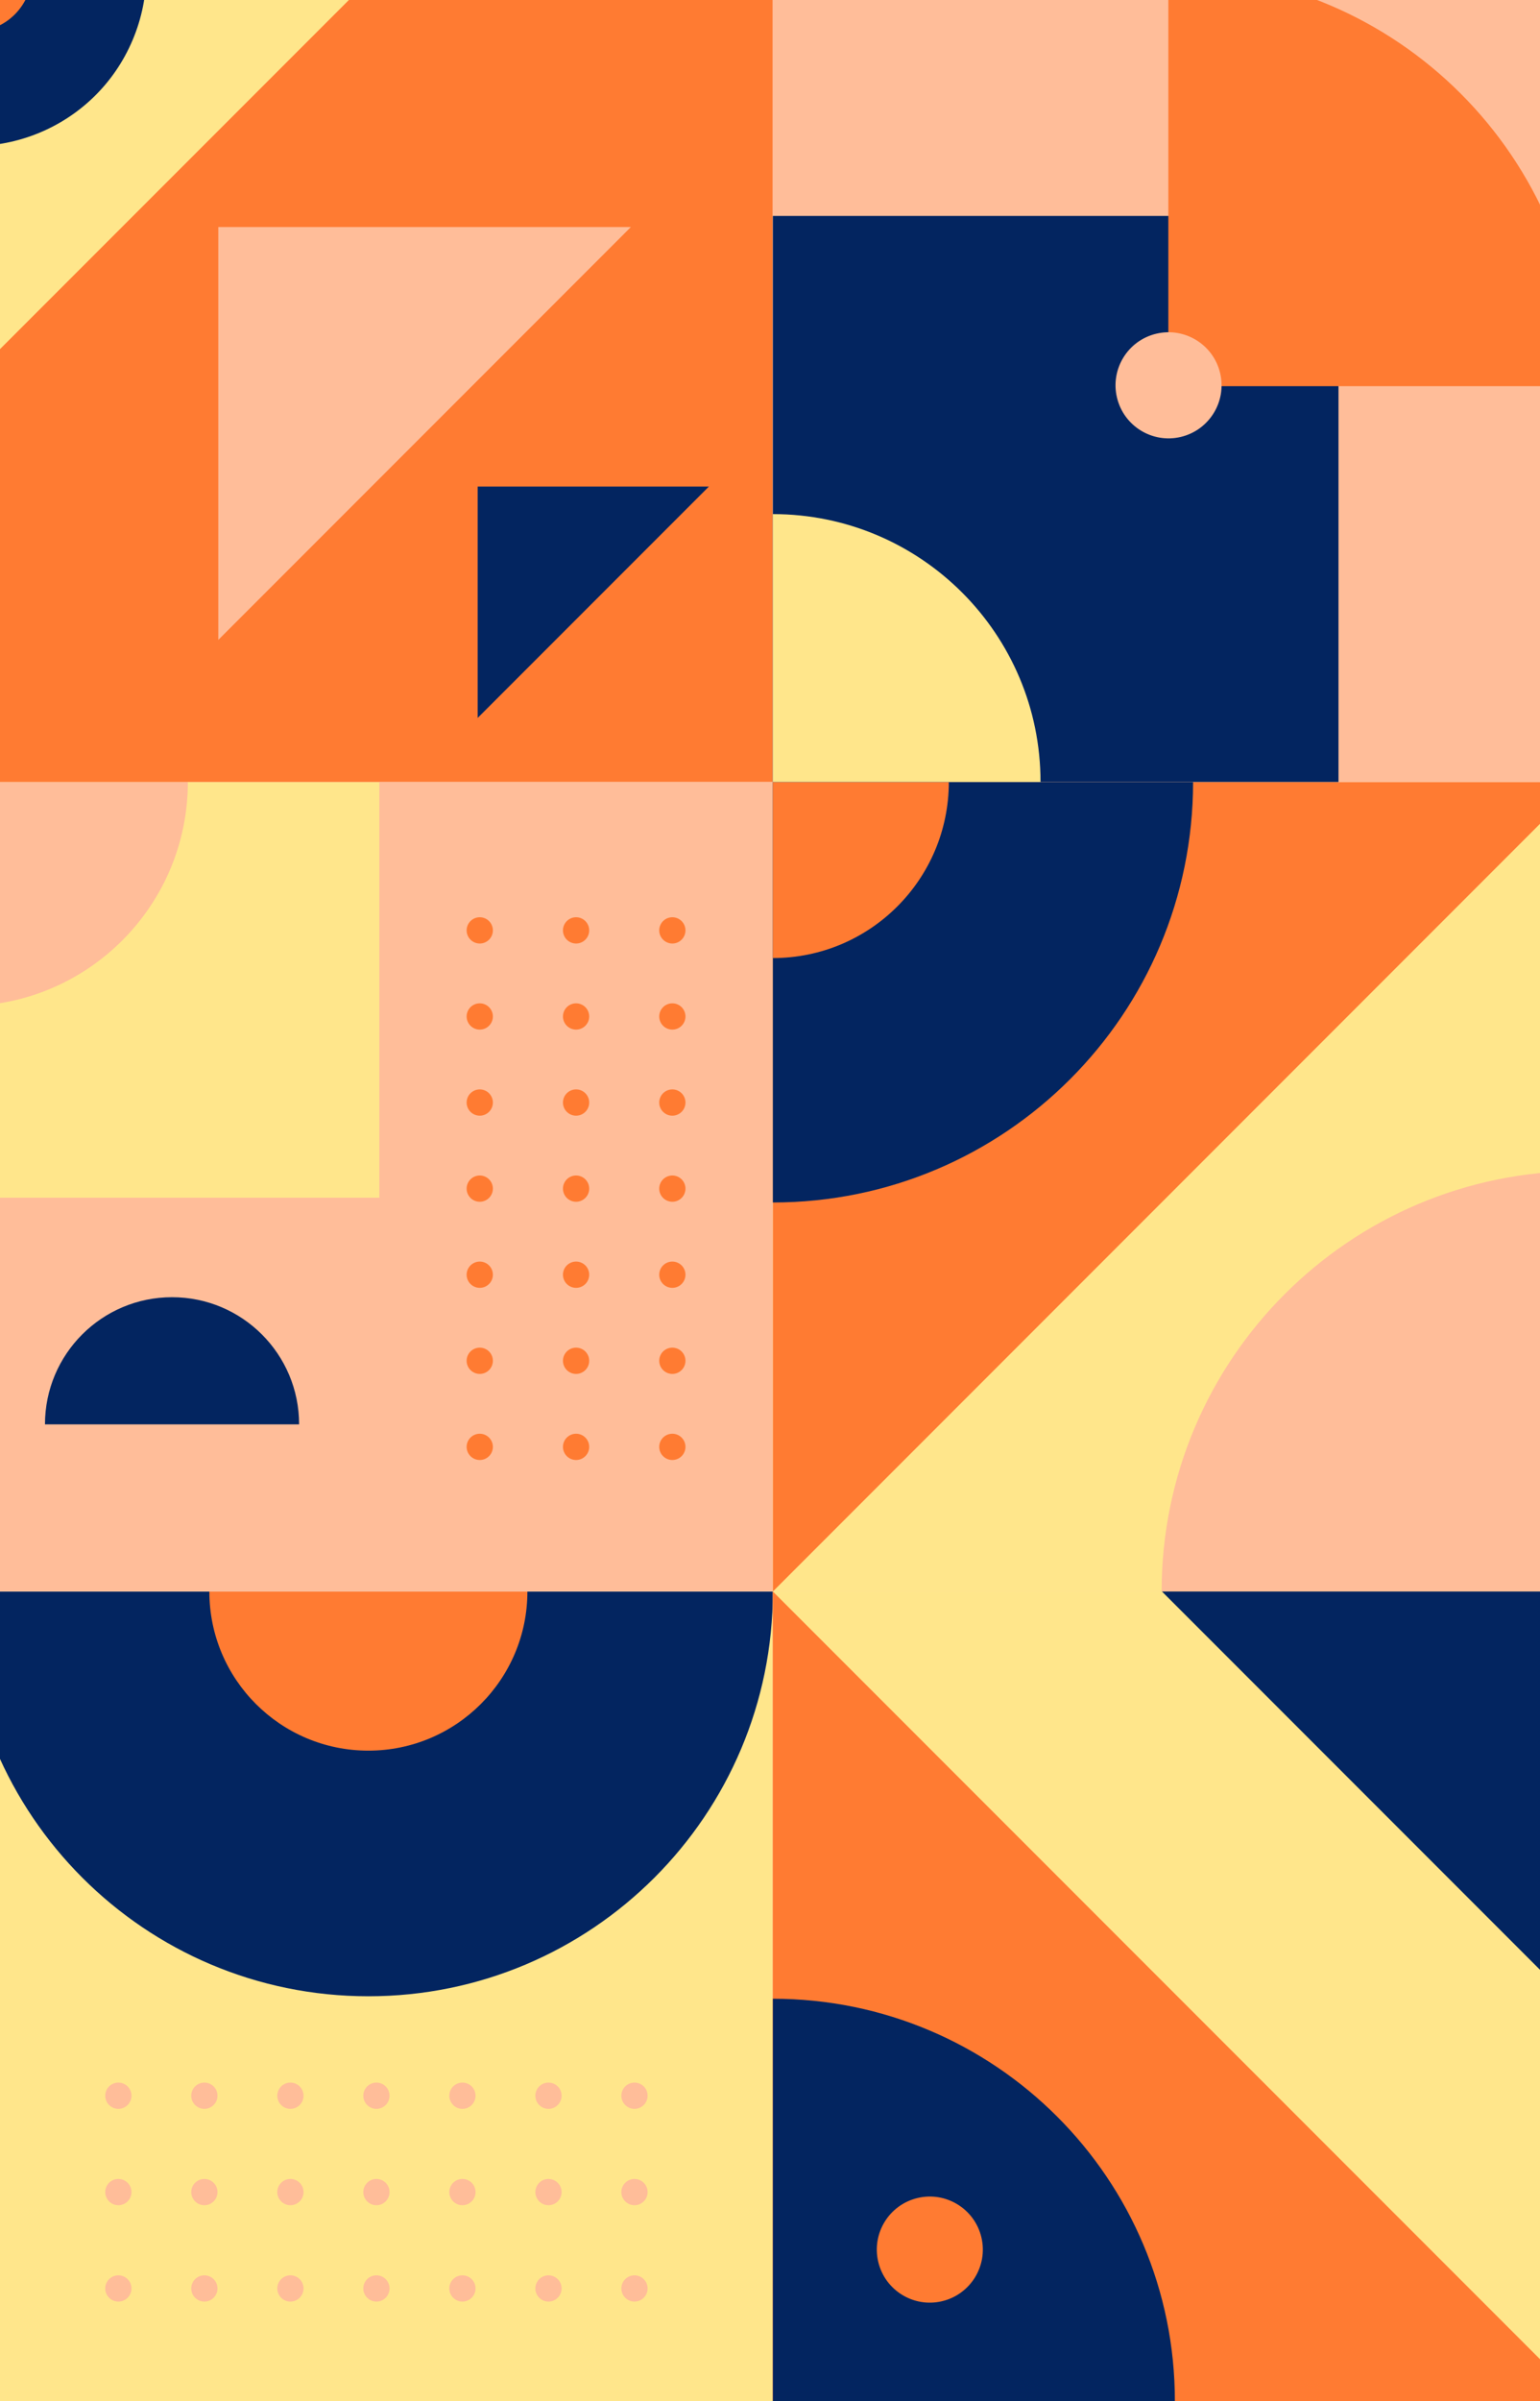 <svg xmlns:xlink="http://www.w3.org/1999/xlink"  xmlns="http://www.w3.org/2000/svg" width="405" height="631" viewBox="0 0 405 631" fill="none"><SCRIPT xmlns="" id="allow-copy_script"/>
<g clip-path="url(#clip0_226_8612)">
<path d="M203.25 631.002H-9.5V418.252H203.25V631.002Z" fill="#FFE68B"/>
<path d="M203.25 418.252H-9.5C-9.5 477.002 38.125 524.627 96.875 524.627C155.625 524.627 203.25 477.002 203.25 418.252Z" fill="#032560"/>
<path d="M138.698 418.252H55.056C55.056 441.348 73.78 460.074 96.878 460.074C119.972 460.074 138.698 441.348 138.698 418.252Z" fill="#FF7B32"/>
<path d="M416 631.002H203.25V418.252H416V631.002Z" fill="#FF7B32"/>
<path d="M416 631.002H203.25V418.252H416V631.002Z" fill="#FF7B32"/>
<path d="M203.25 525.274V631.002H308.978C308.978 572.61 261.642 525.274 203.25 525.274Z" fill="#032560"/>
<path d="M203.25 418.252H-9.5V205.502H203.25V418.252Z" fill="#FFBD99"/>
<path d="M99.76 314.762H-9.5V205.501H99.76V314.762Z" fill="#FFE68B"/>
<path d="M49.406 205.501H-9.5V264.407C23.034 264.407 49.406 238.035 49.406 205.501Z" fill="#FFBD99"/>
<path d="M416 418.252H203.25V205.502H416V418.252Z" fill="#FFE68B"/>
<path d="M416 205.502H203.25V418.252L416 205.502Z" fill="#FF7B32"/>
<path d="M313.764 205.501H203.25V316.016C264.285 316.016 313.764 266.537 313.764 205.501Z" fill="#032560"/>
<path d="M249.529 205.503H203.25V251.782C228.809 251.782 249.529 231.062 249.529 205.503Z" fill="#FF7B32"/>
<path d="M305.49 418.252H416.004V307.738C354.969 307.738 305.49 357.217 305.49 418.252Z" fill="#FFBD99"/>
<path d="M203.25 205.502H-9.5V-7.248H203.25V205.502Z" fill="#FF7B32"/>
<path d="M98.997 -7.25H-9.5V101.248L98.997 -7.25Z" fill="#FFE68B"/>
<path d="M165.909 59.669H57.41V168.168L165.909 59.669Z" fill="#FFBD99"/>
<path d="M186.427 127.871H125.623V188.675L186.427 127.871Z" fill="#032560"/>
<path d="M416 205.502H203.25V-7.248H416V205.502Z" fill="#FFBD99"/>
<path d="M352.003 205.502H203.25V56.749H352.003V205.502Z" fill="#032560"/>
<path d="M203.25 135.109V205.502H273.643C273.643 166.625 242.127 135.109 203.25 135.109Z" fill="#FFE68B"/>
<path d="M307.258 -7.249V101.487H415.994C415.994 41.434 367.312 -7.249 307.258 -7.249Z" fill="#FF7B32"/>
<path d="M10.602 -49.259C33.812 -39.458 44.682 -12.697 34.881 10.513C25.08 33.723 -1.68 44.593 -24.89 34.792C-48.1 24.991 -58.971 -1.77 -49.17 -24.98C-39.369 -48.19 -12.608 -59.06 10.602 -49.259Z" fill="#032560"/>
<path d="M8.248 -9.699C9.62 -1.217 3.857 6.772 -4.625 8.144C-13.106 9.516 -21.094 3.752 -22.466 -4.731C-23.838 -13.213 -18.075 -21.202 -9.594 -22.574C-1.112 -23.946 6.876 -18.182 8.248 -9.699Z" fill="#FF7B32"/>
<path d="M129.623 380.242C129.623 378.335 128.077 376.79 126.171 376.79C124.265 376.79 122.719 378.335 122.719 380.242C122.719 382.148 124.265 383.693 126.171 383.693C128.079 383.693 129.623 382.148 129.623 380.242Z" fill="#FF7B32"/>
<path d="M154.953 380.242C154.953 378.335 153.408 376.79 151.501 376.79C149.595 376.79 148.05 378.335 148.05 380.242C148.05 382.148 149.595 383.693 151.501 383.693C153.408 383.693 154.953 382.148 154.953 380.242Z" fill="#FF7B32"/>
<path d="M180.27 380.242C180.27 378.335 178.725 376.79 176.819 376.79C174.912 376.79 173.367 378.335 173.367 380.242C173.367 382.148 174.912 383.693 176.819 383.693C178.725 383.693 180.27 382.148 180.27 380.242Z" fill="#FF7B32"/>
<path d="M129.623 357.617C129.623 355.711 128.077 354.166 126.171 354.166C124.265 354.166 122.719 355.711 122.719 357.617C122.719 359.524 124.265 361.069 126.171 361.069C128.079 361.071 129.623 359.524 129.623 357.617Z" fill="#FF7B32"/>
<path d="M154.953 357.617C154.953 355.711 153.408 354.166 151.501 354.166C149.595 354.166 148.05 355.711 148.05 357.617C148.05 359.524 149.595 361.069 151.501 361.069C153.408 361.071 154.953 359.524 154.953 357.617Z" fill="#FF7B32"/>
<path d="M180.27 357.617C180.27 355.711 178.725 354.166 176.819 354.166C174.912 354.166 173.367 355.711 173.367 357.617C173.367 359.524 174.912 361.069 176.819 361.069C178.725 361.071 180.27 359.524 180.27 357.617Z" fill="#FF7B32"/>
<path d="M129.623 334.999C129.623 333.092 128.077 331.547 126.171 331.547C124.265 331.547 122.719 333.092 122.719 334.999C122.719 336.905 124.265 338.45 126.171 338.45C128.079 338.45 129.623 336.905 129.623 334.999Z" fill="#FF7B32"/>
<path d="M154.953 334.999C154.953 333.092 153.408 331.547 151.501 331.547C149.595 331.547 148.05 333.092 148.05 334.999C148.05 336.905 149.595 338.45 151.501 338.45C153.408 338.45 154.953 336.905 154.953 334.999Z" fill="#FF7B32"/>
<path d="M180.27 334.999C180.27 333.092 178.725 331.547 176.819 331.547C174.912 331.547 173.367 333.092 173.367 334.999C173.367 336.905 174.912 338.45 176.819 338.45C178.725 338.45 180.27 336.905 180.27 334.999Z" fill="#FF7B32"/>
<path d="M129.623 312.375C129.623 310.468 128.077 308.923 126.171 308.923C124.265 308.923 122.719 310.468 122.719 312.375C122.719 314.281 124.265 315.826 126.171 315.826C128.079 315.826 129.623 314.281 129.623 312.375Z" fill="#FF7B32"/>
<path d="M154.953 312.375C154.953 310.468 153.408 308.923 151.501 308.923C149.595 308.923 148.05 310.468 148.05 312.375C148.05 314.281 149.595 315.826 151.501 315.826C153.408 315.826 154.953 314.281 154.953 312.375Z" fill="#FF7B32"/>
<path d="M180.27 312.375C180.27 310.468 178.725 308.923 176.819 308.923C174.912 308.923 173.367 310.468 173.367 312.375C173.367 314.281 174.912 315.826 176.819 315.826C178.725 315.826 180.27 314.281 180.27 312.375Z" fill="#FF7B32"/>
<path d="M129.623 289.753C129.623 287.847 128.077 286.301 126.171 286.301C124.265 286.301 122.719 287.847 122.719 289.753C122.719 291.659 124.265 293.205 126.171 293.205C128.079 293.205 129.623 291.659 129.623 289.753Z" fill="#FF7B32"/>
<path d="M154.953 289.753C154.953 287.847 153.408 286.301 151.501 286.301C149.595 286.301 148.05 287.847 148.05 289.753C148.05 291.659 149.595 293.205 151.501 293.205C153.408 293.205 154.953 291.659 154.953 289.753Z" fill="#FF7B32"/>
<path d="M180.27 289.753C180.27 287.847 178.725 286.301 176.819 286.301C174.912 286.301 173.367 287.847 173.367 289.753C173.367 291.659 174.912 293.205 176.819 293.205C178.725 293.205 180.27 291.659 180.27 289.753Z" fill="#FF7B32"/>
<path d="M129.623 267.131C129.623 265.225 128.077 263.68 126.171 263.68C124.265 263.68 122.719 265.225 122.719 267.131C122.719 269.038 124.265 270.583 126.171 270.583C128.079 270.583 129.623 269.038 129.623 267.131Z" fill="#FF7B32"/>
<path d="M154.953 267.131C154.953 265.225 153.408 263.68 151.501 263.68C149.595 263.68 148.05 265.225 148.05 267.131C148.05 269.038 149.595 270.583 151.501 270.583C153.408 270.583 154.953 269.038 154.953 267.131Z" fill="#FF7B32"/>
<path d="M180.27 267.131C180.27 265.225 178.725 263.68 176.819 263.68C174.912 263.68 173.367 265.225 173.367 267.131C173.367 269.038 174.912 270.583 176.819 270.583C178.725 270.583 180.27 269.038 180.27 267.131Z" fill="#FF7B32"/>
<path d="M129.623 244.507C129.623 242.601 128.077 241.055 126.171 241.055C124.265 241.055 122.719 242.601 122.719 244.507C122.719 246.413 124.265 247.959 126.171 247.959C128.079 247.96 129.623 246.415 129.623 244.507Z" fill="#FF7B32"/>
<path d="M154.953 244.507C154.953 242.601 153.408 241.055 151.501 241.055C149.595 241.055 148.05 242.601 148.05 244.507C148.05 246.413 149.595 247.959 151.501 247.959C153.408 247.96 154.953 246.415 154.953 244.507Z" fill="#FF7B32"/>
<path d="M180.27 244.507C180.27 242.601 178.725 241.055 176.819 241.055C174.912 241.055 173.367 242.601 173.367 244.507C173.367 246.413 174.912 247.959 176.819 247.959C178.725 247.96 180.27 246.415 180.27 244.507Z" fill="#FF7B32"/>
<path d="M166.861 597.959C168.767 597.959 170.313 599.504 170.313 601.411C170.313 603.317 168.767 604.862 166.861 604.862C164.955 604.862 163.409 603.317 163.409 601.411C163.409 599.504 164.955 597.959 166.861 597.959Z" fill="#FFBD99"/>
<path d="M166.861 572.635C164.955 572.635 163.409 574.181 163.409 576.087C163.409 577.993 164.955 579.539 166.861 579.539C168.767 579.539 170.313 577.993 170.313 576.087C170.313 574.181 168.767 572.635 166.861 572.635Z" fill="#FFBD99"/>
<path d="M166.861 547.311C164.955 547.311 163.409 548.856 163.409 550.763C163.409 552.669 164.955 554.214 166.861 554.214C168.767 554.214 170.313 552.669 170.313 550.763C170.313 548.856 168.767 547.311 166.861 547.311Z" fill="#FFBD99"/>
<path d="M144.242 597.959C146.148 597.959 147.694 599.504 147.694 601.411C147.694 603.317 146.148 604.862 144.242 604.862C142.336 604.862 140.791 603.317 140.791 601.411C140.791 599.504 142.336 597.959 144.242 597.959Z" fill="#FFBD99"/>
<path d="M144.242 572.635C142.336 572.635 140.791 574.181 140.791 576.087C140.791 577.993 142.336 579.539 144.242 579.539C146.148 579.539 147.694 577.993 147.694 576.087C147.694 574.181 146.148 572.635 144.242 572.635Z" fill="#FFBD99"/>
<path d="M144.242 547.311C142.336 547.311 140.791 548.856 140.791 550.763C140.791 552.669 142.336 554.214 144.242 554.214C146.148 554.214 147.694 552.669 147.694 550.763C147.694 548.856 146.148 547.311 144.242 547.311Z" fill="#FFBD99"/>
<path d="M121.613 597.959C123.519 597.959 125.064 599.504 125.064 601.411C125.064 603.317 123.519 604.862 121.613 604.862C119.706 604.862 118.161 603.317 118.161 601.411C118.161 599.504 119.706 597.959 121.613 597.959Z" fill="#FFBD99"/>
<path d="M121.613 572.635C119.706 572.635 118.161 574.181 118.161 576.087C118.161 577.993 119.706 579.539 121.613 579.539C123.519 579.539 125.064 577.993 125.064 576.087C125.064 574.181 123.519 572.635 121.613 572.635Z" fill="#FFBD99"/>
<path d="M121.613 547.311C119.706 547.311 118.161 548.856 118.161 550.763C118.161 552.669 119.706 554.214 121.613 554.214C123.519 554.214 125.064 552.669 125.064 550.763C125.064 548.856 123.519 547.311 121.613 547.311Z" fill="#FFBD99"/>
<path d="M98.994 597.959C97.087 597.959 95.542 599.504 95.542 601.411C95.542 603.317 97.087 604.862 98.994 604.862C100.9 604.862 102.445 603.317 102.445 601.411C102.445 599.504 100.902 597.959 98.994 597.959Z" fill="#FFBD99"/>
<path d="M98.994 572.635C97.087 572.635 95.542 574.181 95.542 576.087C95.542 577.993 97.087 579.539 98.994 579.539C100.9 579.539 102.445 577.993 102.445 576.087C102.447 574.181 100.902 572.635 98.994 572.635Z" fill="#FFBD99"/>
<path d="M98.994 547.311C97.087 547.311 95.542 548.856 95.542 550.763C95.542 552.669 97.087 554.214 98.994 554.214C100.9 554.214 102.445 552.669 102.445 550.763C102.447 548.856 100.902 547.311 98.994 547.311Z" fill="#FFBD99"/>
<path d="M76.375 597.959C74.469 597.959 72.923 599.504 72.923 601.411C72.923 603.317 74.469 604.862 76.375 604.862C78.281 604.862 79.827 603.317 79.827 601.411C79.827 599.504 78.281 597.959 76.375 597.959Z" fill="#FFBD99"/>
<path d="M76.375 572.635C74.469 572.635 72.923 574.181 72.923 576.087C72.923 577.993 74.469 579.539 76.375 579.539C78.281 579.539 79.827 577.993 79.827 576.087C79.827 574.181 78.281 572.635 76.375 572.635Z" fill="#FFBD99"/>
<path d="M76.375 547.311C74.469 547.311 72.923 548.856 72.923 550.763C72.923 552.669 74.469 554.214 76.375 554.214C78.281 554.214 79.827 552.669 79.827 550.763C79.827 548.856 78.281 547.311 76.375 547.311Z" fill="#FFBD99"/>
<path d="M53.745 597.959C51.839 597.959 50.294 599.504 50.294 601.411C50.294 603.317 51.839 604.862 53.745 604.862C55.652 604.862 57.197 603.317 57.197 601.411C57.197 599.504 55.652 597.959 53.745 597.959Z" fill="#FFBD99"/>
<path d="M53.745 572.635C51.839 572.635 50.294 574.181 50.294 576.087C50.294 577.993 51.839 579.539 53.745 579.539C55.652 579.539 57.197 577.993 57.197 576.087C57.199 574.181 55.652 572.635 53.745 572.635Z" fill="#FFBD99"/>
<path d="M53.745 547.311C51.839 547.311 50.294 548.856 50.294 550.763C50.294 552.669 51.839 554.214 53.745 554.214C55.652 554.214 57.197 552.669 57.197 550.763C57.199 548.856 55.652 547.311 53.745 547.311Z" fill="#FFBD99"/>
<path d="M31.126 597.959C29.22 597.959 27.675 599.504 27.675 601.411C27.675 603.317 29.22 604.862 31.126 604.862C33.033 604.862 34.578 603.317 34.578 601.411C34.578 599.504 33.033 597.959 31.126 597.959Z" fill="#FFBD99"/>
<path d="M31.126 572.635C29.22 572.635 27.675 574.181 27.675 576.087C27.675 577.993 29.22 579.539 31.126 579.539C33.033 579.539 34.578 577.993 34.578 576.087C34.578 574.181 33.033 572.635 31.126 572.635Z" fill="#FFBD99"/>
<path d="M31.126 547.311C29.22 547.311 27.675 548.856 27.675 550.763C27.675 552.669 29.22 554.214 31.126 554.214C33.033 554.214 34.578 552.669 34.578 550.763C34.578 548.856 33.033 547.311 31.126 547.311Z" fill="#FFBD99"/>
<path d="M45.245 340.909C63.702 340.909 78.662 355.871 78.662 374.326H11.828C11.828 355.871 26.789 340.909 45.245 340.909Z" fill="#032560"/>
<path d="M416 418.252H203.25L416 631.002V418.252Z" fill="#FFE68B"/>
<path d="M416.002 528.672L305.583 418.253H416.002V528.672Z" fill="#032560"/>
<path d="M258.101 588.011C259.864 595.505 255.217 603.01 247.722 604.772C240.227 606.535 232.723 601.888 230.961 594.393C229.198 586.898 233.845 579.394 241.34 577.632C248.834 575.869 256.339 580.516 258.101 588.011Z" fill="#FF7B32"/>
<path d="M320.878 98.046C322.653 105.538 318.019 113.051 310.526 114.827C303.034 116.602 295.521 111.968 293.746 104.476C291.97 96.983 296.605 89.47 304.097 87.695C311.589 85.919 319.102 90.554 320.878 98.046Z" fill="#FFBD99"/>
</g>
<defs>
<clipPath id="clip0_226_8612">
<rect width="405" height="631" fill="white"/>
</clipPath>
</defs>
</svg>
